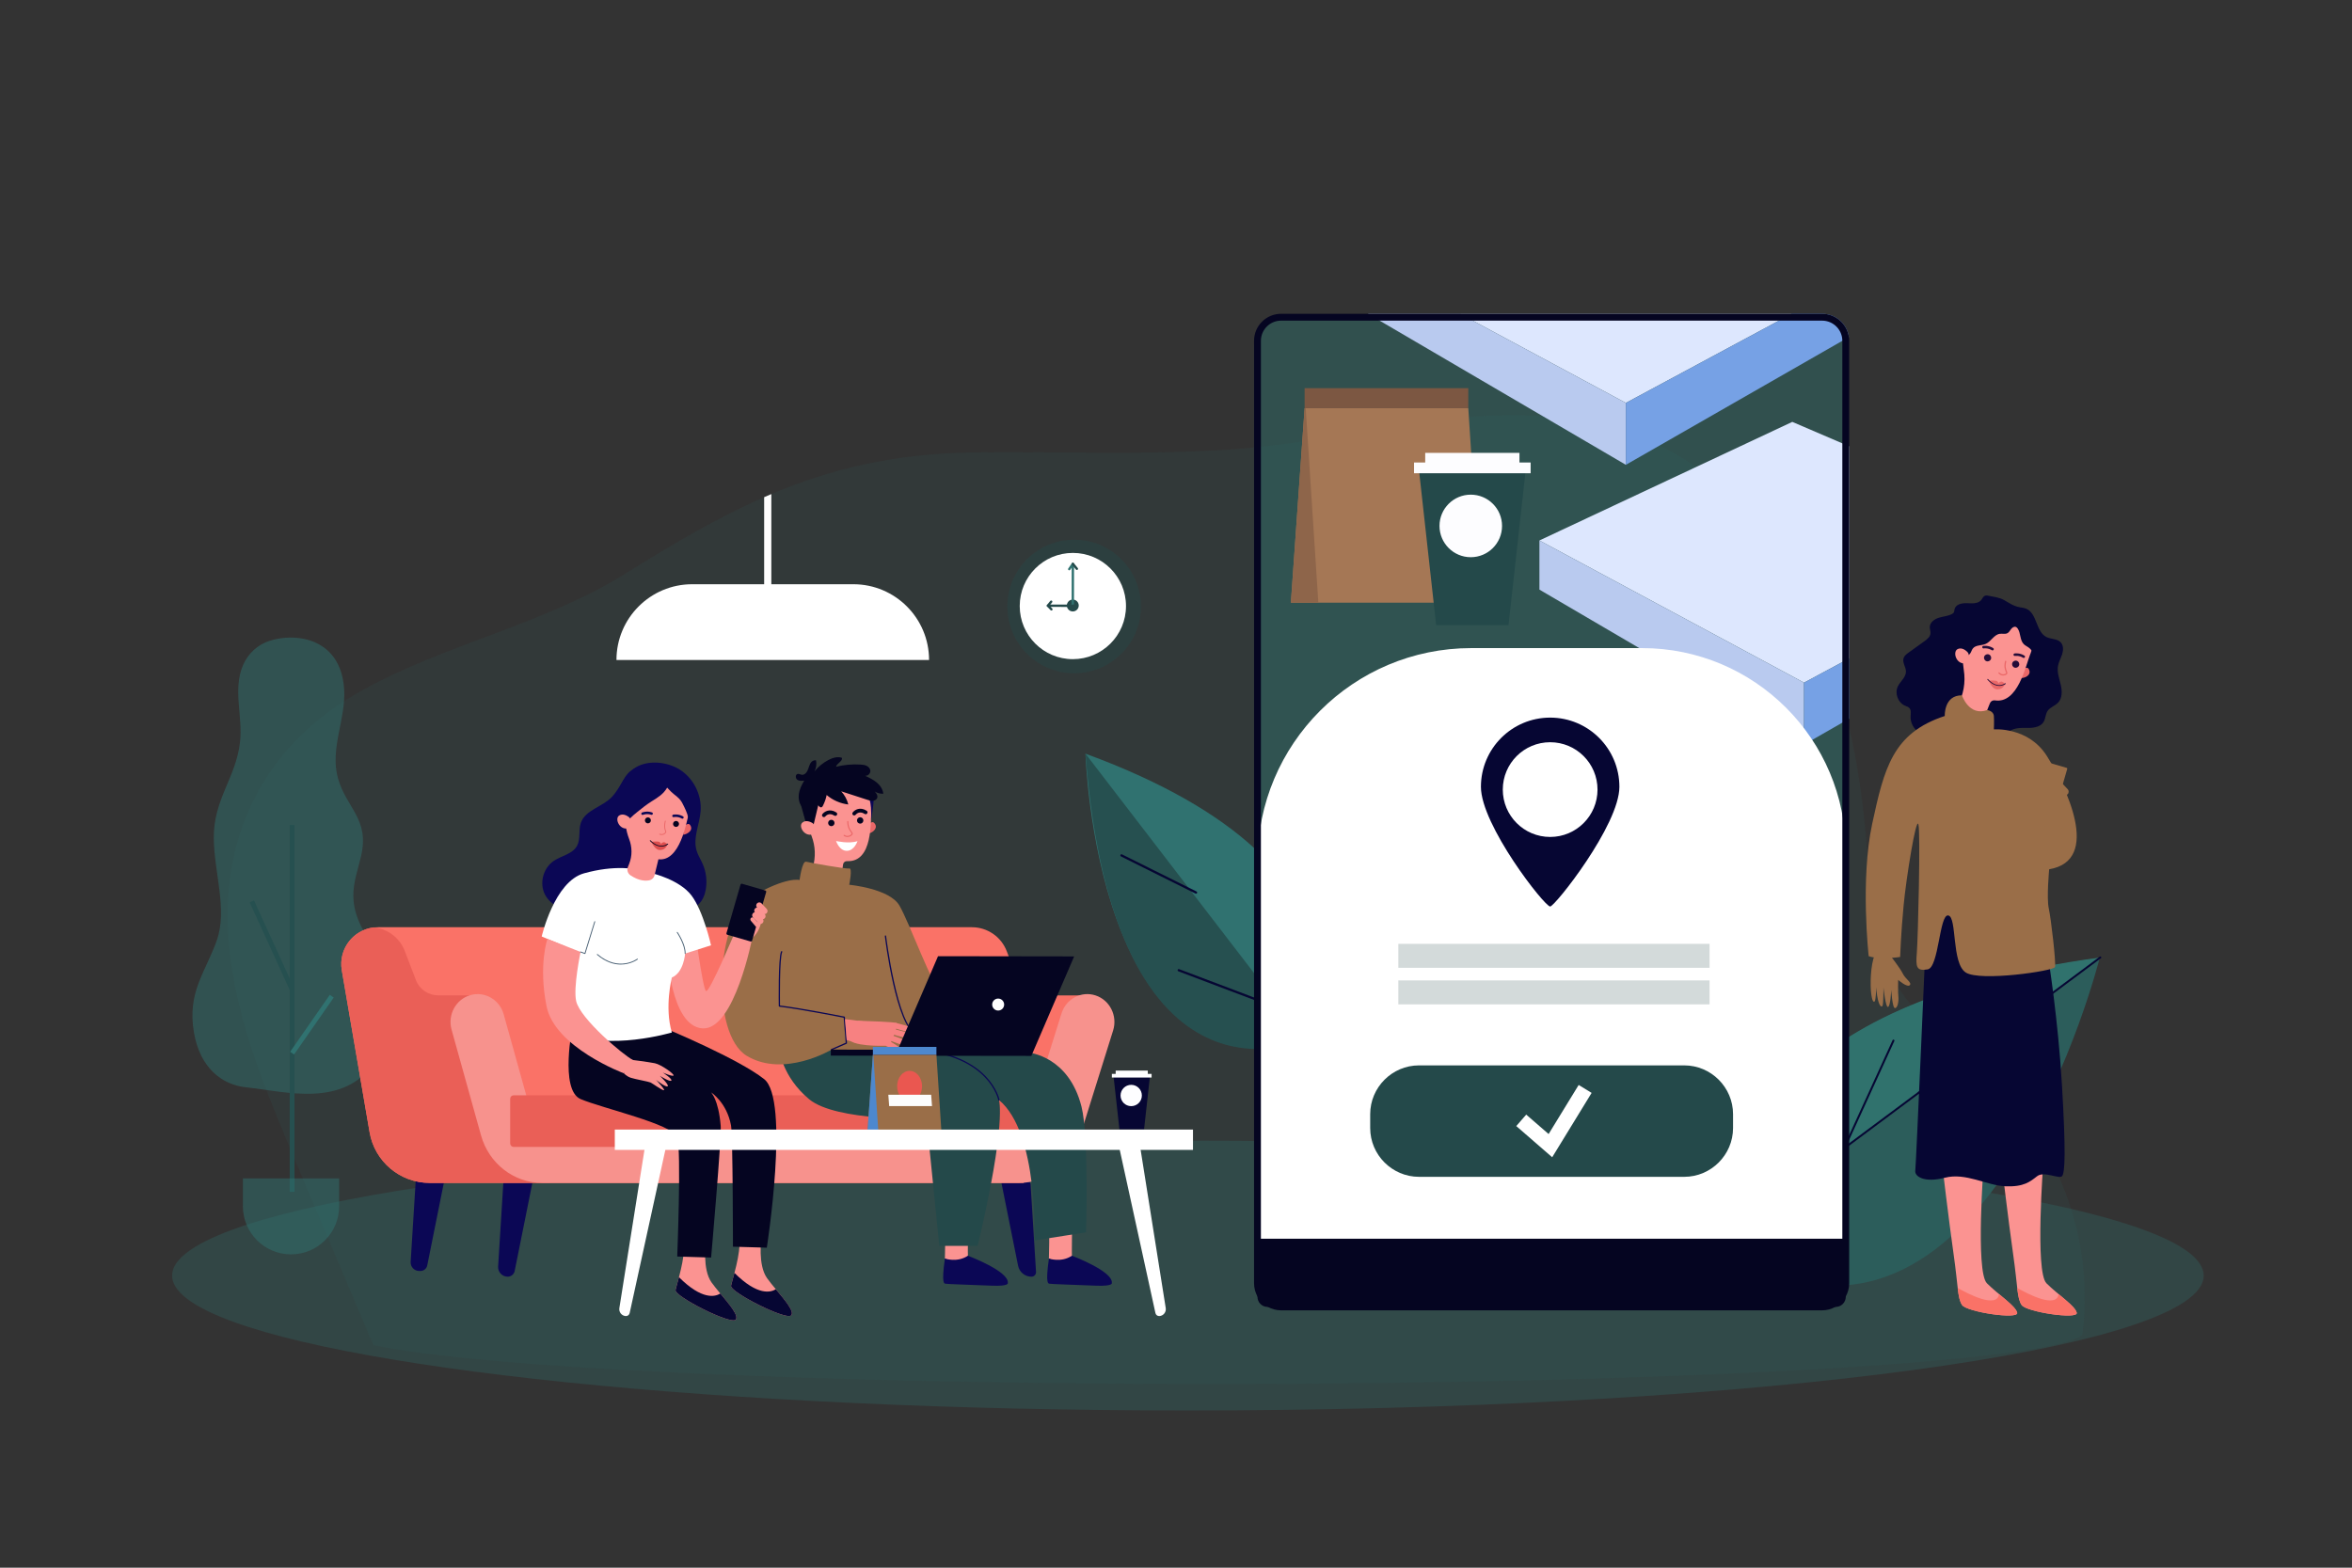 <?xml version="1.0" encoding="utf-8"?>
<!-- Generator: Adobe Illustrator 25.2.1, SVG Export Plug-In . SVG Version: 6.00 Build 0)  -->
<svg version="1.1" id="Ñëîé_1" xmlns="http://www.w3.org/2000/svg" xmlns:xlink="http://www.w3.org/1999/xlink" x="0px" y="0px"
	 viewBox="0 0 3000 2000" style="enable-background:new 0 0 3000 2000;" xml:space="preserve">
<rect x="0" y="0" width="3000" height="2000" fill="#333333" stroke="none"/>
<style type="text/css">
	.st0{display:none;fill:#FFFFFF;}
	.st1{display:none;}
	.st2{display:inline;fill:#BDD1F9;}
	.st3{display:inline;}
	.st4{fill:#BDD1F9;}
	.st5{opacity:0.1;fill:#307270;}
	.st6{opacity:0.3;fill:#307270;}
	.st7{opacity:0.5;fill:#307270;}
	.st8{fill:#265050;}
	.st9{fill:#307270;}
	.st10{fill:#0B0755;}
	.st11{fill:#FA7267;}
	.st12{fill:#EA5F57;}
	.st13{fill:#F7928D;}
	.st14{fill:#FB9391;}
	.st15{fill:#EA6868;}
	.st16{fill:#050521;}
	.st17{fill:#FFFFFF;}
	.st18{fill:#24494A;}
	.st19{fill:#9A6E48;}
	.st20{fill:#F78181;}
	.st21{fill:#060633;}
	.st22{fill:#485F73;}
	.st23{fill:#DD4E4E;}
	.st24{fill:#4D88CE;}
	.st25{fill:#EA5750;}
	.st26{fill:#FCFCFC;}
	.st27{fill:#FDFDFF;}
	.st28{fill:#2C5D5B;}
	.st29{fill:#30726D;}
	.st30{fill:#240D39;}
	.st31{opacity:0.47;fill:#30726D;}
	.st32{fill:#DDE7FE;}
	.st33{fill:#B9CAEF;}
	.st34{fill:#76A1E5;}
	.st35{fill:#A57755;}
	.st36{fill:#8E654A;}
	.st37{fill:#7C5742;}
	.st38{opacity:0.2;fill:#24494A;}
	.st39{opacity:0.4;fill:#24494A;}
</style>
<rect class="st0" width="3000" height="2000"/>
<g>
	<g>
		<g class="st1">
			<path class="st2" d="M2256.18,796.18c-0.14-0.05-0.27-0.12-0.41-0.2c-1.06-0.64-1.4-2.02-0.75-3.08
				c168.55-276.45,305.93-466.81,386.83-536.04c1.8-1.54,3.09-2.65,3.63-3.24c0.84-0.92,2.26-0.98,3.17-0.15
				c0.91,0.83,0.98,2.25,0.14,3.17c-0.72,0.8-1.97,1.87-4.03,3.63c-80.56,68.93-217.61,258.91-385.92,534.96
				C2258.29,796.16,2257.16,796.53,2256.18,796.18L2256.18,796.18z"/>
			<path class="st2" d="M2611.66,263.32c0.45,12.44-17.19,49.9-20.74,50.03c-3.55,0.13-23.87-35.95-24.31-48.39
				c-0.46-12.44,9.26-22.9,21.71-23.35C2600.75,241.16,2611.21,250.88,2611.66,263.32L2611.66,263.32z"/>
			<g class="st3">
				<path class="st4" d="M2686.91,252.14c-9.45,7.67-49.06,15.94-51.25,13.24c-2.19-2.7,14.01-39.78,23.46-47.45
					c9.45-7.67,23.33-6.24,31,3.21C2697.79,230.59,2696.35,244.47,2686.91,252.14L2686.91,252.14z"/>
				<path class="st4" d="M2635.48,343.1c-12.22-2.36-44.75-27.98-44.07-31.47c0.67-3.49,40.4-15.16,52.63-12.8
					c12.22,2.36,20.22,14.19,17.86,26.41C2659.53,337.47,2647.71,345.46,2635.48,343.1L2635.48,343.1z"/>
				<path class="st4" d="M2456.71,435.25c3.01,20.68-19.66,86.38-25.56,87.24c-5.91,0.85-46.33-55.67-49.33-76.35
					c-3.01-20.68,11.33-39.88,32-42.89C2434.51,400.24,2453.71,414.57,2456.71,435.25L2456.71,435.25z"/>
				<path class="st4" d="M2510.9,564.08c-20.83-1.73-79.73-38.6-79.24-44.55c0.5-5.94,64.67-32.6,85.5-30.88
					c20.83,1.73,36.31,20.01,34.58,40.84C2550.01,550.33,2531.73,565.81,2510.9,564.08L2510.9,564.08z"/>
				<path class="st4" d="M2384.56,496.55c9.16,23.88-0.2,108.4-7.02,111.02c-6.81,2.62-70.3-53.98-79.46-77.85
					c-9.16-23.88,2.77-50.66,26.66-59.82C2348.62,460.74,2375.4,472.67,2384.56,496.55L2384.56,496.55z"/>
				<path class="st4" d="M2465.45,667.76c-25.13-4.73-92.2-57.02-90.85-64.2c1.35-7.17,82.83-31.54,107.96-26.81
					c25.13,4.73,41.68,28.93,36.95,54.06C2514.79,655.94,2490.58,672.49,2465.45,667.76L2465.45,667.76z"/>
				<path class="st4" d="M2326.47,585.88c9.15,23.88-0.21,108.4-7.02,111.02c-6.81,2.62-70.3-53.97-79.46-77.85
					c-9.16-23.88,2.77-50.66,26.65-59.82C2290.53,550.07,2317.31,562,2326.47,585.88L2326.47,585.88z"/>
				<path class="st4" d="M2407.36,757.1c-25.13-4.73-92.19-57.03-90.84-64.21c1.35-7.17,82.83-31.54,107.96-26.81
					c25.13,4.73,41.68,28.93,36.95,54.06C2456.7,745.27,2432.49,761.82,2407.36,757.1L2407.36,757.1z"/>
				<path class="st4" d="M2223.04,690.18c17.56,18.59,41.11,100.31,35.8,105.32c-5.31,5.02-85.56-23.13-103.12-41.72
					c-17.56-18.59-16.73-47.9,1.86-65.47C2176.17,670.76,2205.47,671.59,2223.04,690.18L2223.04,690.18z"/>
				<path class="st4" d="M2353.31,846.34c-25.53-1.55-98.6-45.06-98.16-52.35c0.44-7.28,78.23-41.65,103.76-40.1
					c25.53,1.55,44.97,23.5,43.42,49.03C2400.79,828.45,2378.84,847.89,2353.31,846.34L2353.31,846.34z"/>
			</g>
			<path class="st2" d="M2563.72,316.93c0.46,12.64-17.46,50.7-21.07,50.83c-3.6,0.13-24.24-36.52-24.71-49.16
				c-0.46-12.64,9.42-23.26,22.05-23.72C2552.64,294.42,2563.26,304.29,2563.72,316.93L2563.72,316.93z"/>
			<path class="st2" d="M2586.14,398.32c-12.42-2.4-45.46-28.43-44.78-31.98c0.69-3.54,41.05-15.4,53.47-13
				c12.42,2.4,20.55,14.41,18.15,26.83C2610.58,392.6,2598.57,400.72,2586.14,398.32L2586.14,398.32z"/>
			<path class="st2" d="M2512.44,364.96c2.12,17.85-18.82,73.82-23.91,74.42c-5.09,0.61-38.59-48.89-40.71-66.73
				c-2.12-17.84,10.62-34.03,28.47-36.16C2494.12,334.37,2510.31,347.11,2512.44,364.96L2512.44,364.96z"/>
			<path class="st2" d="M2552.15,482.71c-17.65-3.4-64.59-40.39-63.62-45.43c0.98-5.04,58.31-21.88,75.96-18.47
				c17.64,3.41,29.19,20.48,25.78,38.12C2586.86,474.58,2569.79,486.12,2552.15,482.71L2552.15,482.71z"/>
		</g>
		<path class="st5" d="M2657.08,1693.9c-0.34,3.11-0.71,6.21-1.13,9.3c-43.32,34.88-522.8,62.36-1107.9,62.36
			c-511.89,0-942.94-21.03-1071.79-49.66c-2.78-6.34-5.49-12.68-8.16-18.99c-1.87-4.44-3.75-8.88-5.63-13.32
			c-28.07-66.3-56.12-132.6-84.19-198.88c-38.01-89.79-76.38-180.95-85.9-276.49c-13.47-135.38,40.14-256.5,172.08-328.91
			c105.07-57.67,231.38-83.97,331.52-146.45c62.35-38.91,119.41-72.59,178.7-98.57c3.05-1.35,6.1-2.67,9.16-3.96
			c76.26-32.27,156.82-51.7,257.51-53.07c147.05-2,287.96,7.89,433.52-15.96c127.2-20.84,263.29-51.93,390.27-13.01
			c228.8,70.12,300.05,334.15,315.27,523.75c4.88,60.82,4.11,127.86,37.64,183.04c30.74,50.57,86.96,86.65,128.95,129.45
			C2629.33,1468.48,2668.93,1583.42,2657.08,1693.9z"/>
		<path class="st6" d="M2810.84,1627.35c0,4.42-1.25,8.81-3.72,13.14c-50.51,88.91-609.64,158.96-1291.95,158.96
			c-596.93,0-1099.58-53.61-1249.83-126.57c-29.87-14.49-45.81-29.77-45.81-45.53c0-12.65,10.26-24.96,29.73-36.83
			c126.93-77.35,645.51-135.28,1265.92-135.28c688.92,0,1252.27,71.43,1293.27,161.56
			C2810.03,1620.29,2810.84,1623.82,2810.84,1627.35z"/>
		<g>
			<path class="st7" d="M387.71,815.06c25.58,5.29,48.62,23.76,51.24,63.93c2.48,38.03-18.29,75.68-8.02,113.35
				c10.55,38.67,40.65,51.9,29.66,99.72c-3.91,17.03-10.22,33.64-9.9,51.52c0.67,37.47,26.85,60.36,39.64,89.76
				c16.51,37.94,10.4,90.2-11.58,121.38c-41.79,59.28-112.68,38-165.4,32.37c-30.63-3.26-58.26-25.18-65.92-69.63
				c-8.89-51.6,14.39-76.48,28.94-117.28c14.16-39.72-3.27-86.48-3.69-130.85c-0.47-49.6,28.19-76.83,33.46-122.4
				c3.81-32.96-9.47-66.9,3.74-98.04c7-16.48,19.95-26.66,33.3-31.09C356.42,813.43,372.51,811.92,387.71,815.06L387.71,815.06z"/>
			<polygon class="st8" points="375.65,1520.58 369.55,1520.58 369.55,1052.53 375.65,1052.53 375.65,1520.58 			"/>
			<polygon class="st8" points="369.82,1263.66 318.46,1151.26 324.01,1148.74 375.37,1261.12 369.82,1263.66 			"/>
			<polygon class="st9" points="375.1,1345.31 370.09,1341.83 420.67,1269.15 425.67,1272.62 375.1,1345.31 			"/>
			<path class="st7" d="M371.2,1600.27L371.2,1600.27c-33.89,0-61.37-27.48-61.37-61.36v-35.58h122.73v35.58
				C432.57,1572.8,405.09,1600.27,371.2,1600.27L371.2,1600.27z"/>
			<path class="st10" d="M679.74,1505.6l-23.26,115.85c-0.85,4.25-4.59,7.31-8.92,7.31l0,0c-7.05,0-12.64-5.95-12.2-12.99
				l6.87-110.17H679.74L679.74,1505.6z"/>
			<path class="st10" d="M1276.65,1505.6l21.92,109.16c1.63,8.14,8.79,14,17.09,14l0,0c3.35,0,6.01-2.83,5.8-6.18l-6.95-111.53
				c-0.19-3.07-2.73-5.45-5.8-5.45H1276.65L1276.65,1505.6z"/>
			<path class="st10" d="M568.28,1498.3l-23.31,116.05c-0.83,4.13-4.45,7.1-8.66,7.1h-1.62c-6.29,0-11.28-5.31-10.89-11.58
				l6.95-111.56H568.28L568.28,1498.3z"/>
			<path class="st11" d="M1298.25,1250.5l-14.13-36.97c-7.04-18.44-24.73-30.61-44.46-30.61H482.33
				c-29.16,0-51.29,26.25-46.36,54.98l35.46,206.62c6.41,37.35,38.8,64.66,76.7,64.66h757.55l80.24-239.23h-59.41
				C1313.97,1269.95,1302.73,1262.21,1298.25,1250.5L1298.25,1250.5z"/>
			<path class="st12" d="M558.76,1269.8c-12.54,0-23.79-7.74-28.27-19.45l-14.13-36.97c-6.43-16.84-21.76-28.43-39.41-30.3
				c-26.44,2.98-45.61,27.73-40.99,54.68l35.46,206.62c6.41,37.35,38.8,64.66,76.7,64.66h153.14l-83.1-239.23H558.76L558.76,1269.8z
				"/>
			<path class="st13" d="M1299.53,1509.18H691.86c-36.35,0-68.31-24.76-78.31-60.68l-37.58-134.95
				c-5.25-18.86,5.37-38.54,23.73-43.93c18.36-5.4,37.5,5.52,42.76,24.39l32.17,115.53c4.71,16.91,19.76,28.58,36.89,28.58h569.02
				c16.66,0,31.42-11.05,36.52-27.36l36.9-117.87c5.85-18.68,25.33-28.94,43.51-22.94c18.18,6.02,28.17,26.03,22.32,44.71
				l-42.72,136.46C1366.24,1485.73,1334.91,1509.18,1299.53,1509.18L1299.53,1509.18z"/>
			<path class="st12" d="M1341.37,1397.37H655.14c-2.43,0-4.4,1.98-4.4,4.4v56.99c0,2.43,1.97,4.4,4.4,4.4h686.24
				c2.43,0,4.4-1.96,4.4-4.4v-56.99C1345.77,1399.35,1343.8,1397.37,1341.37,1397.37L1341.37,1397.37z"/>
			<path class="st14" d="M1367.55,1558.82c0,0-0.62,43.42-0.29,44.04c0.34,0.62-3.17,6.06-3.17,6.06l-13.7,2.46l-12.5-5.76
				c0,0,1.1-40.37-0.21-46.75C1336.37,1552.51,1367.55,1558.82,1367.55,1558.82L1367.55,1558.82z"/>
			<path class="st10" d="M1337.89,1605.62c0,0,15.79,5.53,29.29-3.61c0,0,52.58,19.71,50.97,34.69c0,0,2.24,4.47-20.54,3.51
				c-22.78-0.97-58.18-1.98-59.13-2.51C1337.52,1637.17,1333.06,1639.58,1337.89,1605.62L1337.89,1605.62z"/>
			<path class="st14" d="M1234.89,1558.82c0,0-0.63,43.42-0.29,44.04c0.34,0.62-3.17,6.06-3.17,6.06l-13.7,2.46l-12.5-5.76
				c0,0,1.1-40.37-0.21-46.75C1203.72,1552.51,1234.89,1558.82,1234.89,1558.82L1234.89,1558.82z"/>
			<path class="st10" d="M1205.23,1605.62c0,0,15.79,5.53,29.29-3.61c0,0,52.58,19.71,50.97,34.69c0,0,2.24,4.47-20.54,3.51
				c-22.78-0.97-58.19-1.98-59.14-2.51S1200.41,1639.58,1205.23,1605.62L1205.23,1605.62z"/>
			<path class="st15" d="M1108.02,1052c0,0,4.13-4.95,6.68-2.46c6.51,6.33-1.4,12.66-6.32,13.71L1108.02,1052L1108.02,1052z"/>
			<path class="st14" d="M1111.77,1032.49l-0.04,0c0.08-0.56,0.17-1.12,0.23-1.68c2.76-25.01-16.11-47.42-41.66-48.55
				c-21.29-0.94-40.43,13.96-44.72,34.83c-1.59,7.75-1.04,15.34,1.17,22.24c2.9,10.62,5.49,19.72,8.45,27.38
				c4.89,12.66,5.35,26.6,1.63,39.65l-2.93,10.26c25.17,17.19,38.83,5.3,38.83,5.3l2.61-19.14c0.34-2.5,2.54-4.3,5.06-4.18
				c0.02,0,0.03,0,0.05,0C1113.85,1100.11,1110.13,1047.43,1111.77,1032.49L1111.77,1032.49z"/>
			<path class="st16" d="M1064.42,1050.38c0.25-2.24-1.36-4.25-3.6-4.5c-2.24-0.25-4.25,1.37-4.5,3.6c-0.25,2.24,1.36,4.25,3.6,4.5
				C1062.16,1054.23,1064.17,1052.62,1064.42,1050.38L1064.42,1050.38z"/>
			<path class="st16" d="M1101.22,1047.15c0.25-2.24-1.36-4.25-3.6-4.5c-2.24-0.25-4.25,1.37-4.5,3.6c-0.25,2.24,1.36,4.25,3.6,4.5
				C1098.96,1051,1100.97,1049.39,1101.22,1047.15L1101.22,1047.15z"/>
			<path class="st16" d="M1050.61,1042.46c-0.42-0.05-0.83-0.2-1.18-0.47c-1.05-0.8-1.25-2.3-0.45-3.35
				c2.41-3.16,9.22-7.68,17.79-2.15c1.11,0.72,1.43,2.2,0.71,3.3c-0.72,1.11-2.2,1.42-3.3,0.71c-7.03-4.55-11.22,0.8-11.39,1.03
				C1052.25,1042.22,1051.42,1042.55,1050.61,1042.46L1050.61,1042.46z"/>
			<path class="st16" d="M1089.29,1040.32c-0.42-0.05-0.83-0.2-1.18-0.47c-1.05-0.8-1.25-2.3-0.45-3.35
				c2.41-3.17,9.22-7.69,17.79-2.15c1.11,0.72,1.43,2.19,0.71,3.3c-0.72,1.11-2.19,1.43-3.3,0.71c-7.03-4.55-11.22,0.8-11.39,1.03
				C1090.92,1040.09,1090.09,1040.41,1089.29,1040.32L1089.29,1040.32z"/>
			<polygon class="st16" points="1020.71,1023.77 1029.26,1054.51 1037.35,1053.81 1046.29,1016.35 1020.71,1023.77 			"/>
			<path class="st14" d="M1038.67,1053c-0.55-1.48-1.65-2.69-3.05-3.44c-2.87-1.54-8.03-3.45-12.07-0.21
				c-5.93,4.75,3.25,20.11,14.66,14.24C1038.21,1063.59,1041.59,1060.89,1038.67,1053L1038.67,1053z"/>
			<path class="st15" d="M1083.62,1067.35c-4.1,1.47-7.33-1.01-7.37-1.04c-0.31-0.24-0.36-0.68-0.12-0.99
				c0.24-0.31,0.69-0.36,0.99-0.12c0.15,0.12,3.75,2.83,8-0.26c0.69-0.5,1.07-0.93,1.12-1.27c0.07-0.48-0.44-1.17-1.14-2.12
				c-1.62-2.19-4.34-5.85-4.47-13.47c-0.01-0.39,0.31-0.71,0.7-0.72s0.71,0.31,0.72,0.7c0.13,7.16,2.57,10.47,4.19,12.65
				c0.88,1.18,1.57,2.11,1.4,3.18c-0.12,0.76-0.64,1.44-1.69,2.21C1085.16,1066.67,1084.38,1067.08,1083.62,1067.35L1083.62,1067.35
				z"/>
			<path class="st17" d="M1066.46,1072.93c0,0,16.3,3.86,27.3,0.14c0,0-4,12.42-13.71,12.37
				C1070.34,1085.39,1066.46,1072.93,1066.46,1072.93L1066.46,1072.93z"/>
			<path class="st10" d="M1106.65,1014.82c0,0,5.77,5.08,4.38,31.66c0,0,5.38-29.21,2.46-32.81
				C1110.58,1010.07,1106.65,1014.82,1106.65,1014.82L1106.65,1014.82z"/>
			<path class="st16" d="M1018.85,1013.87c0.69-6.43,3.62-12.41,6.91-17.98c-3.06,0.39-6.47,0.65-8.93-1.23
				c-2.45-1.87-2.39-6.71,0.63-7.33c1.76-0.36,3.44,0.84,5.21,1.08c4.05,0.56,7-3.76,8.3-7.64c1.3-3.88,2.44-8.45,6.14-10.2
				c1.16-0.55,2.48-0.74,3.75-0.58c0.94,4.72,0.24,9.75-1.94,14.04c4.86-5.94,10.93-10.89,17.73-14.45
				c5.29-2.77,11.54-4.71,17.2-2.8c1.19,4.61-6.47,6.78-7.45,11.44c10.16-2.52,20.71-3.48,31.16-2.82c2.69,0.17,5.45,0.46,7.87,1.65
				c2.42,1.19,4.47,3.45,4.71,6.14c0.31,3.53-3.1,6.9-6.62,6.54c5.16,2.42,10.39,4.88,14.76,8.54c4.37,3.66,7.85,8.73,8.39,14.41
				c-3.81,0.04-7.62-0.93-10.95-2.78c2.29,2.14,4.26,5.37,3.08,8.28c-0.88,2.15-3.28,3.36-5.59,3.5c-2.32,0.14-4.59-0.58-6.79-1.3
				c-11.14-3.61-22.29-7.22-33.43-10.83c4.35,4.72,7.5,10.55,9.05,16.78c-10.13-1.21-19.87-5.47-27.62-12.08
				c-0.95,4.77-2.57,9.41-4.8,13.74c-0.35,0.68-0.75,1.38-1.42,1.75c-2.26,1.22-4.07-2.13-6.1-3.71c-2.48-1.93-6.13-1.1-8.89,0.41
				c-4.76,2.6-8.07,6.38-11.71,0.74C1019.03,1023.37,1018.38,1018.27,1018.85,1013.87L1018.85,1013.87z"/>
			<path class="st18" d="M1312.3,1342.96c0,0,50.87,4.13,67.19,68.93c9.48,37.66,5.76,160.3,5.76,160.3l-65.96,10.34
				c0,0,5.92-137.04-45.17-179.26c0,0,10.34,27.82-27.09,186.2h-48.95l-16.32-162.21c0,0-115.18,3.84-149.73-24.95
				c-34.55-28.79-38.02-63.25-38.02-63.25l162.8-24.74L1312.3,1342.96L1312.3,1342.96z"/>
			<path class="st19" d="M1019.87,1122.67c0,0,3.2-24.63,8.32-23.35c5.12,1.28,50.55,9.54,55.03,8.61c4.48-0.93,0,20.82,0,20.82
				s51.14,4.65,63.94,26.41c12.8,21.75,42.56,104.38,53.44,111.42c10.88,7.03,32.35,26.62,32.35,26.62l-88.48,49.77l-83.81-3.91
				c0,0-60.62,36.33-107.97,8.04c-47.35-28.29-39.03-176.75,5.76-202.98C1003.23,1117.87,1019.87,1122.67,1019.87,1122.67
				L1019.87,1122.67z"/>
			<path class="st10" d="M1168.83,1320.49c-0.11,0-0.22-0.02-0.32-0.06c-25.61-11.18-39.3-121.47-39.88-126.15
				c-0.05-0.44,0.26-0.85,0.7-0.91c0.43-0.04,0.85,0.26,0.9,0.71c0.14,1.13,14.15,114.05,38.92,124.87c0.41,0.18,0.6,0.65,0.42,1.06
				C1169.44,1320.31,1169.14,1320.49,1168.83,1320.49L1168.83,1320.49z"/>
			<path class="st10" d="M1060.66,1339.85c-0.31,0-0.61-0.18-0.74-0.48c-0.18-0.41,0.01-0.88,0.42-1.06l18.35-8.03l-2.56-31.92
				c-6.15-1.21-57.5-11.2-82.1-14.07c-0.4-0.04-0.71-0.39-0.71-0.8c-0.04-2.48-0.92-60.94,2.95-69.64c0.18-0.41,0.66-0.59,1.07-0.41
				c0.41,0.18,0.59,0.67,0.41,1.06c-3.5,7.89-2.91,61.45-2.82,68.27c26.42,3.16,81.56,14.01,82.12,14.12
				c0.35,0.08,0.62,0.38,0.65,0.74l2.66,33.11c0.03,0.33-0.17,0.67-0.48,0.8l-18.88,8.25
				C1060.88,1339.84,1060.77,1339.85,1060.66,1339.85L1060.66,1339.85z"/>
			<path class="st10" d="M1274.12,1404.07c-0.38,0-0.72-0.27-0.79-0.67c-0.11-0.56-11.76-56.75-103.78-63.4
				c-0.45-0.03-0.78-0.41-0.75-0.86c0.03-0.45,0.43-0.79,0.86-0.74c93.33,6.74,105.14,64.14,105.25,64.72
				c0.08,0.44-0.21,0.86-0.65,0.94C1274.22,1404.07,1274.17,1404.07,1274.12,1404.07L1274.12,1404.07z"/>
			<path class="st20" d="M1094.26,1302.22c0,0,1.27,0.03,3.4,0.11c10.51,0.32,41.93,1.41,45.58,2.69
				c4.39,1.54-8.82,28.96-8.82,28.96s-37.76,2.07-49.91-6.03S1094.26,1302.22,1094.26,1302.22L1094.26,1302.22z"/>
			<path class="st20" d="M1129.44,1334.15c0,0,21.06,9.52,22.93,7.45c1.87-2.09-16.49-12.73-16.49-12.73L1129.44,1334.15
				L1129.44,1334.15z"/>
			<path class="st20" d="M1135.17,1327.4c0,0,31.19,12.83,33.54,8.52c2.36-4.31-32.15-15.45-32.15-15.45L1135.17,1327.4
				L1135.17,1327.4z"/>
			<path class="st20" d="M1139.32,1319.84c0,0,32.19,10.05,34.16,5.55c1.97-4.49-33.38-12.57-33.38-12.57L1139.32,1319.84
				L1139.32,1319.84z"/>
			<path class="st20" d="M1140.95,1311.72c0,0,30.07,9.82,31.95,5.32c1.88-4.52-31.16-12.33-31.16-12.33L1140.95,1311.72
				L1140.95,1311.72z"/>
			<polygon class="st20" points="1101.44,1303.11 1077.72,1300.15 1079.9,1326.97 1092.11,1329.69 1101.44,1303.11 			"/>
			<polygon class="st16" points="1370.1,1220.14 1196.47,1219.88 1141.84,1346.85 1315.48,1347.09 1370.1,1220.14 			"/>
			<polygon class="st16" points="1059.7,1339.05 1175.94,1339.22 1175.93,1346.89 1059.69,1346.73 1059.7,1339.05 			"/>
			<path class="st17" d="M1265.52,1281.62c-0.02-4.22,3.38-7.66,7.6-7.68c4.22-0.03,7.66,3.39,7.69,7.6
				c0.02,4.22-3.38,7.66-7.6,7.69C1268.98,1289.25,1265.54,1285.85,1265.52,1281.62L1265.52,1281.62z"/>
			<path class="st14" d="M884.65,1173.46c0,0,11.47,88.43,15.91,90.88c4.45,2.45,36.99-75.43,36.99-75.43l22.31,6.08
				c0,0-22.81,119.62-63.84,116.96c-41.04-2.64-45.02-98.24-45.02-98.24L884.65,1173.46L884.65,1173.46z"/>
			<path class="st14" d="M971.15,1579.87c0,0-4.84,33.84,7.25,50.77c12.09,16.93,37.07,41.09,30.62,47.55
				c-6.45,6.44-78.17-29.82-76.56-37.88c1.61-8.07,12.89-41.11,10.48-60.44H971.15L971.15,1579.87z"/>
			<path class="st21" d="M936.81,1623.93c-1.97,7.47-3.77,13.51-4.35,16.38c-1.61,8.06,70.11,44.31,76.56,37.88
				c4.78-4.79-7.72-19.32-19.44-33.42C983,1648.92,966.29,1653.32,936.81,1623.93L936.81,1623.93z"/>
			<path class="st14" d="M900.35,1585.34c0,0-4.83,33.84,7.25,50.77c12.09,16.93,37.07,41.09,30.62,47.55
				c-6.45,6.45-78.17-29.82-76.56-37.88c1.61-8.06,12.89-41.11,10.48-60.44H900.35L900.35,1585.34z"/>
			<path class="st10" d="M866.9,981.73c17.62,11.06,28.33,32.27,26.76,53.02c-1.28,16.91-9.97,33.81-5.25,50.1
				c1.77,6.1,5.3,11.52,7.86,17.33c4.39,10,5.81,21.28,4.05,32.05c-1.22,7.42-4.12,14.88-9.78,19.82
				c-3.87,3.37-8.74,5.35-13.56,7.13c-10.43,3.87-21.28,7.15-32.4,7.33c-11.13,0.18-22.67-3.02-30.73-10.7
				c-5.43-5.15-9.66-12.46-16.93-14.22c-2.49-0.6-5.1-0.46-7.65-0.32c-9.92,0.56-19.99,1.16-29.38,4.43
				c-10,3.48-19.01,9.93-29.47,11.61c-14.95,2.4-30.96-6.71-36.54-20.79c-5.58-14.08-0.15-31.68,12.38-40.17
				c9.92-6.73,23.96-8.7,29.73-19.22c4.83-8.82,1.57-20.06,4.94-29.53c5.85-16.48,27.66-20.18,39.61-32.95
				c11.57-12.36,15.49-29.16,31.08-38.08C827.9,969.26,851.53,972.09,866.9,981.73L866.9,981.73z"/>
			<path class="st16" d="M730.46,1308.05c0,0-16.96,82.45,10.05,94.07c27.02,11.61,117.87,32.06,123.3,48.68
				c5.43,16.63,0,152.24,0,152.24l43.22,1.28c0,0,13.51-153.16,12.25-168.03c-2.91-34.17-12.36-42.71-12.36-42.71
				s20.08,12.63,25.51,42.18c2.41,13.1,2.45,154.72,2.45,154.72l43.2,1.27c0,0,29.6-189.09-3.44-215.1
				c-33.04-26-123.57-63.66-123.57-63.66L730.46,1308.05L730.46,1308.05z"/>
			<path class="st17" d="M831.98,1114.13c0,0,34.65,8.06,49.96,28.21c15.31,20.14,24.98,63.66,24.98,63.66l-33.04,10.49
				c0,0-1.61,24.17-16.92,30.62c0,0-9.67,37.87,0,70.11c0,0-81.39,24.17-131.36,0l-4.03-109.6l-30.62-12.89
				c0,0,16.12-70.11,53.99-80.59C782.83,1103.65,811.13,1106.87,831.98,1114.13L831.98,1114.13z"/>
			<path class="st14" d="M698.27,1197.8l42.25,16.66c0,0-9.5,45.33-5.62,62.69c5.06,22.61,60.84,69.46,72.44,75.16l-11.61,16.99
				c0,0-88.18-32.96-98.65-85.75C686.6,1230.76,698.27,1197.8,698.27,1197.8L698.27,1197.8z"/>
			<path class="st22" d="M873.89,1217.04c0,0-0.01,0-0.01,0c-0.31-0.01-0.55-0.27-0.55-0.57c0.26-11.52-9.87-26.52-9.98-26.68
				c-0.17-0.26-0.11-0.6,0.15-0.77c0.26-0.18,0.6-0.11,0.78,0.15c0.43,0.62,10.44,15.46,10.17,27.31
				C874.44,1216.8,874.19,1217.04,873.89,1217.04L873.89,1217.04z"/>
			<path class="st22" d="M791.8,1230.53c-8.61,0-19.13-2.87-30.29-12.42c-0.24-0.2-0.26-0.54-0.06-0.79
				c0.2-0.24,0.55-0.26,0.79-0.06c27.14,23.21,50.24,6.06,50.47,5.88c0.25-0.18,0.6-0.14,0.78,0.11c0.19,0.24,0.14,0.6-0.1,0.79
				C813.25,1224.14,804.65,1230.53,791.8,1230.53L791.8,1230.53z"/>
			<path class="st22" d="M746.12,1217.04c-0.06,0-0.13-0.01-0.19-0.04l-5.6-2.01c-0.29-0.11-0.44-0.42-0.34-0.71
				c0.11-0.3,0.43-0.44,0.72-0.35l5.05,1.83l12.36-40.14c0.09-0.3,0.4-0.47,0.7-0.36c0.3,0.09,0.46,0.39,0.37,0.7l-12.53,40.7
				c-0.04,0.14-0.15,0.26-0.28,0.33C746.29,1217.01,746.21,1217.04,746.12,1217.04L746.12,1217.04z"/>
			<path class="st15" d="M873,1053.69c0,0,4.71-4.37,6.91-1.59c5.63,7.08-3.61,12.42-8.61,12.84L873,1053.69L873,1053.69z"/>
			<path class="st14" d="M844.58,979.98c-21.58-3.76-42.92,9.47-49.19,30.46c-2.06,6.9-2.33,13.86-1.12,20.43
				c2.27,16.18,4.23,29.25,8.14,39.37c3.97,10.25,4.18,21.58,0.1,31.79l-1.63,4.08c-1.54,3.87-0.16,8.3,3.31,10.61
				c10.71,7.15,19.04,7.37,24.12,6.33c3.25-0.67,5.81-3.16,6.58-6.39l4.94-20.41l0,0c27.45,3.28,35.82-46.82,39.35-61.38l-0.04,0
				c0.15-0.54,0.31-1.08,0.44-1.63C885.48,1008.88,869.68,984.35,844.58,979.98L844.58,979.98z"/>
			<path class="st10" d="M831.09,1022.39c-6.47,4.03-12.42,8.83-18.35,13.62c-6.27,5.07-12.8,10.49-15.75,18
				c-5.61-6.89-8.13-15.76-9.95-24.47c-0.84-4.04-1.57-8.16-1.18-12.26c0.56-5.81,3.31-11.15,6.02-16.32
				c3.49-6.68,7.2-13.62,13.38-17.94c4.08-2.86,8.97-4.37,13.87-5.34c11.42-2.27,23.54-1.84,34.37,2.43
				c10.83,4.28,20.24,12.61,24.71,23.35c5.77,13.84,2.97,29.58,0.08,44.3c0-6.4-2.77-12.43-5.48-18.22
				c-1.76-3.77-3.58-7.61-6.49-10.59c-4.95-5.08-6.78-4.68-15.34-14.1C846.13,1013.17,839.19,1017.35,831.09,1022.39L831.09,1022.39
				z"/>
			<path class="st14" d="M804.33,1045.88c-0.36-1.54-1.3-2.87-2.58-3.79c-2.64-1.89-7.49-4.43-11.9-1.74
				c-6.47,3.95,0.66,20.29,12.68,15.94C802.53,1056.29,806.21,1054.05,804.33,1045.88L804.33,1045.88z"/>
			<path class="st16" d="M865.88,1052.39c0.69-1.98-0.36-4.16-2.35-4.85c-1.98-0.69-4.16,0.36-4.85,2.35
				c-0.69,1.99,0.36,4.16,2.35,4.85C863.03,1055.43,865.2,1054.37,865.88,1052.39L865.88,1052.39z"/>
			<path class="st16" d="M830.01,1047.85c0.69-1.99-0.36-4.16-2.35-4.84c-1.99-0.69-4.16,0.36-4.85,2.35
				c-0.69,1.99,0.36,4.16,2.35,4.85C827.15,1050.88,829.32,1049.83,830.01,1047.85L830.01,1047.85z"/>
			<path class="st23" d="M851.34,1077.19c0,0-2.75-2.92-4.75-2.74c-2.01,0.17-3.49,2.29-3.49,2.29s-0.72-2.52-3.04-2.98
				c-2.32-0.46-9.18,0.12-9.18,0.12s4.2,11.02,11.48,10.57c7.27-0.45,8.82-6.94,8.82-6.94L851.34,1077.19L851.34,1077.19z"/>
			<path class="st16" d="M844.07,1080.03c-8.29,0.22-14.96-7.1-15.05-7.19c-0.19-0.22-0.18-0.56,0.04-0.76
				c0.22-0.2,0.56-0.18,0.76,0.04c0.44,0.49,10.85,11.88,21.6,4.26c0.24-0.17,0.58-0.11,0.75,0.13c0.17,0.24,0.11,0.58-0.13,0.75
				C849.32,1079.18,846.62,1079.96,844.07,1080.03L844.07,1080.03z"/>
			<path class="st10" d="M819.12,1039.59c-0.44-0.13-0.81-0.45-1-0.9c-0.34-0.8,0.03-1.73,0.83-2.08c0.24-0.1,6.01-2.47,12.7-0.15
				c0.83,0.29,1.26,1.19,0.98,2.01c-0.29,0.83-1.26,1.25-2.01,0.98c-5.58-1.93-10.37,0.05-10.42,0.07
				C819.84,1039.68,819.46,1039.7,819.12,1039.59L819.12,1039.59z"/>
			<path class="st10" d="M858.32,1042.31c-0.4-0.21-0.72-0.58-0.83-1.06c-0.19-0.85,0.34-1.7,1.19-1.9
				c0.26-0.06,6.3-1.39,12.52,2.13c0.76,0.43,1.03,1.4,0.6,2.16c-0.43,0.76-1.42,1.02-2.16,0.6c-5.15-2.91-10.21-1.81-10.26-1.8
				C859.02,1042.53,858.64,1042.47,858.32,1042.31L858.32,1042.31z"/>
			<path class="st15" d="M844.96,1065.18c-1.05,0.13-2.31,0.04-3.81-0.4c-0.3-0.09-0.47-0.4-0.38-0.7c0.09-0.3,0.4-0.47,0.7-0.38
				c5.19,1.53,6.92-1.66,7.28-2.51c-2.95-6.38-0.74-13.58-0.64-13.89c0.09-0.3,0.41-0.46,0.7-0.37c0.3,0.09,0.46,0.41,0.37,0.7
				c-0.02,0.07-2.22,7.26,0.69,13.29c0.06,0.13,0.07,0.28,0.03,0.41C849.87,1061.38,848.76,1064.72,844.96,1065.18L844.96,1065.18z"
				/>
			<path class="st14" d="M795.74,1369.29c0,0,3.58,3.99,9.07,5.76c5.49,1.77,22.31,4.79,24.86,5.91c2.55,1.12,14.33,9.84,17.05,9.93
				c2.72,0.09-9.92-13.22-9.92-13.22s12.38,9.85,14.77,8.18c2.4-1.68-9.96-13.39-9.96-13.39s13.04,8.27,14.68,6.12
				c1.63-2.16-10.94-10.28-10.94-10.28s12.5,5.52,13.76,3.78c1.26-1.74-15.65-13.9-23.74-15.61c-8.1-1.71-33.75-4.88-33.75-4.88
				L795.74,1369.29L795.74,1369.29z"/>
			<path class="st21" d="M866.02,1629.4c-1.97,7.47-3.77,13.51-4.35,16.38c-1.61,8.06,70.11,44.33,76.56,37.88
				c4.78-4.78-7.72-19.32-19.44-33.42C912.2,1654.4,895.49,1658.79,866.02,1629.4L866.02,1629.4z"/>
			<path class="st14" d="M932.98,1188.03c0,0,6.39-14.63,14.67-20.3c8.28-5.68,14.67-3.43,14.67-3.43l8.98-5.61
				c0,0,5.21,28.46-16.4,41.28C953.09,1201.05,932.98,1188.03,932.98,1188.03L932.98,1188.03z"/>
			<path class="st16" d="M946.51,1127.49l29.67,8.58c0.84,0.24,1.33,1.12,1.08,1.96l-17.93,61.98c-0.24,0.85-1.12,1.33-1.97,1.09
				l-29.67-8.58c-0.84-0.24-1.33-1.12-1.08-1.96l17.93-61.98C944.79,1127.73,945.67,1127.25,946.51,1127.49L946.51,1127.49z"/>
			<path class="st14" d="M975.09,1166.2c0.96,0,1.93-0.35,2.69-1.06c1.59-1.5,1.68-3.99,0.19-5.58l-6.62-7.1
				c-1.49-1.59-3.98-1.66-5.57-0.18c-1.59,1.48-1.68,3.97-0.19,5.56l6.62,7.1C972.98,1165.77,974.03,1166.2,975.09,1166.2
				L975.09,1166.2z"/>
			<path class="st14" d="M972.57,1172.74c0.96,0,1.93-0.35,2.69-1.06c1.59-1.5,1.68-3.99,0.19-5.58l-6.62-7.1
				c-1.48-1.59-3.98-1.66-5.57-0.18c-1.59,1.48-1.68,3.98-0.19,5.56l6.62,7.1C970.47,1172.32,971.52,1172.74,972.57,1172.74
				L972.57,1172.74z"/>
			<path class="st14" d="M969.92,1178.77c0.96,0,1.93-0.35,2.69-1.06c1.59-1.5,1.68-3.99,0.19-5.58l-6.62-7.09
				c-1.49-1.6-3.98-1.68-5.57-0.2c-1.59,1.48-1.68,3.98-0.19,5.56l6.62,7.1C967.81,1178.35,968.87,1178.77,969.92,1178.77
				L969.92,1178.77z"/>
			<path class="st14" d="M965.75,1182.71c0.6,0,1.2-0.2,1.7-0.62c1.11-0.94,1.25-2.58,0.31-3.7l-6.04-7.13
				c-0.94-1.12-2.6-1.25-3.7-0.32c-1.11,0.94-1.25,2.6-0.31,3.7l6.04,7.15C964.26,1182.41,965,1182.71,965.75,1182.71
				L965.75,1182.71z"/>
			<g>
				<polygon class="st19" points="1194.42,1345.52 1113.4,1345.52 1106.6,1441.82 1113.4,1441.82 1194.42,1441.82 1200.67,1441.82 
					1194.42,1345.52 				"/>
				<polygon class="st24" points="1113.4,1345.52 1106.6,1441.82 1113.4,1441.82 1113.94,1441.82 1120.2,1441.82 1113.94,1345.52 
					1113.4,1345.52 				"/>
				<polygon class="st24" points="1194.42,1335.6 1113.4,1335.6 1113.4,1345.52 1194.42,1345.52 1194.42,1335.6 				"/>
				<path class="st25" d="M1176.1,1385.74c0-10.81-7.12-19.57-15.9-19.57c-8.78,0-15.9,8.77-15.9,19.57
					c0,10.81,7.12,19.57,15.9,19.57C1168.98,1405.31,1176.1,1396.54,1176.1,1385.74L1176.1,1385.74z"/>
				<polygon class="st26" points="1187.71,1396.68 1133.06,1396.68 1134.15,1411.1 1188.8,1411.1 1187.71,1396.68 				"/>
			</g>
			<g>
				<polygon class="st21" points="1466.85,1372.35 1420.25,1372.35 1427.82,1440.69 1459.27,1440.69 1466.85,1372.35 				"/>
				<path class="st27" d="M1456.46,1397.58c0-7.5-6.09-13.59-13.59-13.59c-7.5,0-13.59,6.09-13.59,13.59
					c0,7.51,6.08,13.6,13.59,13.6C1450.37,1411.19,1456.46,1405.1,1456.46,1397.58L1456.46,1397.58z"/>
				<polygon class="st27" points="1468.88,1370.02 1418.21,1370.02 1418.21,1374.69 1468.88,1374.69 1468.88,1370.02 				"/>
				<polygon class="st27" points="1464.03,1365.83 1423.06,1365.83 1423.06,1370.49 1464.03,1370.49 1464.03,1365.83 				"/>
			</g>
			<g>
				<polygon class="st17" points="1521.66,1441.07 784.19,1441.07 784.19,1467 1521.66,1467 1521.66,1441.07 				"/>
				<g>
					<path class="st17" d="M797.93,1678.99L797.93,1678.99c-5.09-0.46-8.73-5.13-7.93-10.18l33.86-213.42l27.16,0.8l-47.87,218.98
						C802.62,1677.57,800.38,1679.21,797.93,1678.99z"/>
				</g>
				<g>
					<path class="st17" d="M1478.98,1678.99L1478.98,1678.99c5.09-0.46,8.73-5.13,7.93-10.18l-33.86-213.42l-27.16,0.8l47.87,218.98
						C1474.29,1677.57,1476.52,1679.21,1478.98,1678.99z"/>
				</g>
			</g>
		</g>
		<g>
			<path class="st28" d="M2221.08,1606.95c0,0-96.33-309.28,457.07-384.75C2678.15,1222.2,2538.28,1780.21,2221.08,1606.95
				L2221.08,1606.95z"/>
			<path class="st29" d="M2678.99,1221.47l-463.14,344.98C2211.18,1480.45,2248.41,1280.2,2678.99,1221.47L2678.99,1221.47z"/>
			<path class="st21" d="M2235.33,1553.12c-0.35-0.02-0.69-0.2-0.92-0.5c-0.42-0.55-0.3-1.33,0.25-1.75l443.59-330.41
				c0.56-0.41,1.34-0.29,1.75,0.25c0.42,0.56,0.3,1.34-0.25,1.75l-443.59,330.4C2235.9,1553.07,2235.61,1553.14,2235.33,1553.12
				L2235.33,1553.12z"/>
			<path class="st21" d="M2600.31,1409.74c-0.01,0-0.03,0-0.04,0l-152.96-14.54c-0.69-0.06-1.19-0.68-1.12-1.36
				c0.06-0.67,0.65-1.17,1.32-1.13c0.01,0,0.03,0,0.04,0l152.96,14.54c0.69,0.06,1.19,0.68,1.13,1.36
				C2601.57,1409.29,2600.98,1409.79,2600.31,1409.74L2600.31,1409.74z"/>
			<path class="st21" d="M2352.33,1465.98c-0.15-0.01-0.3-0.04-0.44-0.11c-0.63-0.29-0.91-1.03-0.62-1.66l62.72-137.17
				c0.29-0.63,1.02-0.9,1.66-0.62c0.63,0.29,0.9,1.03,0.62,1.66l-62.71,137.17C2353.32,1465.74,2352.83,1466.01,2352.33,1465.98
				L2352.33,1465.98z"/>
		</g>
		<g>
			<path class="st9" d="M1664.96,1326.58c0,0,123.59-216.84-280.43-365.07C1384.53,961.52,1397.61,1404.57,1664.96,1326.58
				L1664.96,1326.58z"/>
			<path class="st8" d="M1384.53,961.52l280.43,365.07C1664.96,1326.58,1421.75,1440.04,1384.53,961.52L1384.53,961.52z"/>
			<path class="st21" d="M1429.66,1092.51c0.05,0.04,0.11,0.06,0.16,0.09l95.08,47.37c0.72,0.35,1.59,0.07,1.95-0.66
				c0.35-0.72,0.04-1.59-0.66-1.95l-95.08-47.37c-0.72-0.36-1.59-0.07-1.96,0.65C1428.83,1091.32,1429.06,1092.1,1429.66,1092.51
				L1429.66,1092.51z"/>
			<path class="st21" d="M1502.68,1238.99c0.09,0.06,0.19,0.12,0.3,0.15l131.47,49.75c0.75,0.28,1.59-0.09,1.87-0.84
				c0.29-0.75-0.08-1.59-0.85-1.88l-131.47-49.76c-0.75-0.29-1.59,0.09-1.88,0.85C1501.89,1237.91,1502.13,1238.62,1502.68,1238.99
				L1502.68,1238.99z"/>
		</g>
		<g>
			<path class="st21" d="M2537,760.14c-1.87-0.4-3.91-0.77-5.61,0.1c-1.99,1.02-2.83,3.37-4.22,5.13
				c-4.01,5.06-11.66,4.48-18.11,4.15c-6.45-0.33-14.61,1.39-16.01,7.69c-0.32,1.43-0.24,3.03-1.04,4.26
				c-0.52,0.79-1.34,1.33-2.17,1.78c-5.16,2.83-11.29,3.11-16.9,4.85c-5.62,1.75-11.35,5.96-11.49,11.84
				c-0.06,2.76,1.15,5.47,0.88,8.22c-0.42,4.36-4.3,7.44-7.86,9.99c-6.67,4.79-13.33,9.57-20,14.36c-2.65,1.9-5.46,4.02-6.46,7.13
				c-1.82,5.63,3.09,11.31,3.05,17.23c-0.06,7.27-7.19,12.26-10.36,18.81c-4.24,8.75,0.11,20.61,9,24.55
				c2.06,0.91,4.39,1.52,5.88,3.21c2.4,2.74,1.54,6.89,1.4,10.53c-0.32,7.82,3.7,15.7,10.23,20.04c12.84,8.53,30.09,2.42,45.33,4.81
				c9.28,1.44,17.74,6.09,26.77,8.68c10.54,3.03,21.88,3.19,32.51,0.48c1.19-0.31,2.4-0.66,3.37-1.41c2.41-1.88,2.51-5.39,3.6-8.24
				c3.25-8.47,14.45-9.93,23.51-9.66c9.06,0.26,20.04-0.11,24.53-7.99c2.37-4.17,2.16-9.5,4.77-13.52
				c3.16-4.88,9.56-6.56,13.55-10.79c5.54-5.86,5.18-15.11,3.32-22.96c-1.86-7.86-4.89-15.8-3.49-23.76
				c0.92-5.26,3.72-9.98,5.33-15.08c1.61-5.09,1.78-11.27-1.9-15.14c-4.47-4.71-12.21-3.81-18.05-6.66
				c-13.68-6.69-11.82-30.25-25.85-36.16c-2.76-1.16-5.79-1.42-8.74-1.97c-7.89-1.49-13.15-5.54-19.92-9.27
				C2550.09,762.21,2543.47,761.49,2537,760.14L2537,760.14z"/>
			<g>
				<path class="st15" d="M2580.2,853.8c0,0,5.45-3.76,7.29-0.61c4.71,8.06-4.87,12.16-10.03,11.85L2580.2,853.8L2580.2,853.8z"/>
				<path class="st14" d="M2589.28,835.51l-0.04-0.01c0.24-0.53,0.47-1.06,0.69-1.61c9.61-24.01-2.93-51.4-27.92-59.54
					c-20.83-6.79-43.89,2.71-53.88,22.21c-3.71,7.24-5.25,14.91-4.96,22.36c-0.05,14.21,0.06,25.89,1.64,35.6
					c2.61,16.02-0.33,32.44-8.43,46.49l-0.98,1.71c19.45,21.89,34.95,13.99,34.95,13.99l7.84-19.59c1.02-2.54,3.66-4.06,6.37-3.63
					C2573.75,898.12,2583.81,849.18,2589.28,835.51L2589.28,835.51z"/>
				<path class="st15" d="M2557.44,872.54c0,0-2.66-3.1-4.71-3.03c-2.05,0.09-3.66,2.17-3.66,2.17s-0.61-2.59-2.95-3.17
					c-2.34-0.58-9.34-0.32-9.34-0.32s3.75,11.41,11.18,11.3c7.42-0.11,9.3-6.65,9.3-6.65L2557.44,872.54L2557.44,872.54z"/>
				<path class="st30" d="M2539.44,840.88c0.94-2.34-0.2-5.01-2.55-5.94c-2.35-0.93-5.01,0.2-5.95,2.54
					c-0.94,2.36,0.2,5.01,2.55,5.95C2535.84,844.37,2538.5,843.23,2539.44,840.88L2539.44,840.88z"/>
				<path class="st30" d="M2575.27,849.06c0.94-2.34-0.2-5.01-2.55-5.94c-2.34-0.95-5.01,0.2-5.95,2.54
					c-0.94,2.34,0.2,5.01,2.55,5.94C2571.67,852.55,2574.33,851.4,2575.27,849.06L2575.27,849.06z"/>
				<path class="st30" d="M2549.91,875.08c-8.45-0.16-14.88-7.92-14.97-8.03c-0.19-0.23-0.16-0.57,0.08-0.76
					c0.23-0.2,0.58-0.15,0.77,0.08c0.42,0.52,10.47,12.6,21.77,5.36c0.25-0.17,0.59-0.09,0.75,0.17c0.16,0.25,0.09,0.59-0.17,0.75
					C2555.3,874.47,2552.51,875.14,2549.91,875.08L2549.91,875.08z"/>
				<path class="st30" d="M2529.19,827.02c-0.4-0.23-0.7-0.63-0.79-1.12c-0.16-0.87,0.43-1.71,1.3-1.87
					c0.26-0.04,6.53-1.08,12.64,2.76c0.75,0.47,0.98,1.48,0.51,2.22c-0.47,0.76-1.54,0.96-2.22,0.52c-5.09-3.2-10.3-2.33-10.36-2.32
					C2529.88,827.27,2529.5,827.19,2529.19,827.02L2529.19,827.02z"/>
				<path class="st30" d="M2569.05,836.66c-0.4-0.23-0.7-0.64-0.79-1.12c-0.16-0.88,0.43-1.72,1.3-1.87
					c0.26-0.04,6.47-1.11,12.64,2.76c0.76,0.47,0.98,1.46,0.51,2.22c-0.47,0.76-1.5,0.97-2.22,0.51c-5.1-3.2-10.3-2.32-10.36-2.32
					C2569.75,836.91,2569.37,836.83,2569.05,836.66L2569.05,836.66z"/>
				<path class="st15" d="M2551.28,860.83c-1.39-0.79-2.14-1.77-2.16-1.79c-0.27-0.35-0.2-0.86,0.16-1.13
					c0.36-0.26,0.87-0.19,1.13,0.17c0.12,0.15,2.64,3.36,7.11,1.65c0.88-0.34,1.16-0.63,1.24-0.8c0.16-0.36-0.14-1.12-0.52-2.08
					c-0.94-2.38-2.52-6.36-0.8-13.3c0.11-0.44,0.54-0.7,0.98-0.59c0.43,0.11,0.7,0.55,0.59,0.98c-1.6,6.45-0.2,9.98,0.73,12.32
					c0.52,1.31,0.93,2.34,0.5,3.32c-0.31,0.69-0.96,1.2-2.14,1.65C2555.14,862.36,2552.82,861.71,2551.28,860.83L2551.28,860.83z"/>
				<path class="st21" d="M2513.03,833.59c1.38-1.93,1.88-4.38,3.33-6.25c3.68-4.75,11.14-3.52,16.62-5.98
					c6.77-3.05,10.46-11.78,17.82-12.78c3.25-0.45,6.82,0.76,9.71-0.79c2.1-1.12,3.24-3.41,4.69-5.29c1.46-1.88,3.86-3.54,6.08-2.68
					c1,0.38,1.76,1.23,2.36,2.12c4.03,6.01,2.61,14.92,7.81,19.95c1.66,1.61,3.82,2.6,5.72,3.91c5.29,3.68,8.49,10.17,8.18,16.59
					c5.2-1.86,7.37-8.27,6.78-13.75c-0.6-5.49-3.19-10.54-4.57-15.88c-1.38-5.33-1.54-10.9-2.76-16.27
					c-1.22-5.36-3.77-10.81-8.5-13.62c-3.91-2.32-8.72-2.53-12.95-4.21c-3.71-1.47-6.86-4.05-10.32-6.03
					c-10.08-5.79-23.02-6.24-33.49-1.19c-3.7,1.79-7.06,4.19-10.39,6.59c-7.44,5.33-14.89,10.66-22.33,16
					c-3.58,2.55-7.27,5.25-9.39,9.1c-3.62,6.55-1.85,14.62,0.02,21.88c0.91,3.54,2.14,7.49,5.41,9.13
					C2499.04,837.23,2508.07,840.5,2513.03,833.59L2513.03,833.59z"/>
				<path class="st14" d="M2511.23,835.73c-0.14-1.63-0.9-3.12-2.07-4.25c-2.42-2.32-7-5.63-11.9-3.53
					c-7.19,3.08-2.31,20.82,10.6,18.15C2507.86,846.1,2511.94,844.35,2511.23,835.73L2511.23,835.73z"/>
			</g>
			<g>
				<path class="st14" d="M2606.32,1482.72c0,0-10.89,139.59,3.96,154.45c14.85,14.84,36.62,28.71,38.61,37.62
					c1.98,8.9-64.35-0.99-70.29-9.9s-4.95-23.76-10.89-65.34c-5.94-41.58-14.85-116.83-14.85-116.83H2606.32L2606.32,1482.72z"/>
				<path class="st11" d="M2648.89,1674.79c-1.35-6.06-11.87-14.43-23.13-23.82c-2.48,19.06-39.91-0.48-52.77-7.81
					c1.29,10.82,2.51,17.09,5.6,21.73C2584.54,1673.8,2650.87,1683.7,2648.89,1674.79L2648.89,1674.79z"/>
				<path class="st14" d="M2530.38,1482.72c0,0-10.89,139.59,3.96,154.45c14.85,14.84,36.62,28.71,38.61,37.62
					c1.99,8.9-64.35-0.99-70.29-9.9c-5.94-8.91-4.95-23.76-10.89-65.34c-5.94-41.58-14.85-116.83-14.85-116.83H2530.38
					L2530.38,1482.72z"/>
				<path class="st11" d="M2572.95,1674.79c-1.35-6.06-11.86-14.43-23.12-23.82c-2.48,19.06-39.91-0.48-52.77-7.81
					c1.29,10.82,2.51,17.09,5.6,21.73C2508.6,1673.8,2574.94,1683.7,2572.95,1674.79L2572.95,1674.79z"/>
				<path class="st21" d="M2612.92,1224.31c0,0,12.21,76.23,17.16,160.39c4.95,84.16,3.96,111.88,0,115.84
					c-3.96,3.96-22.77-6.93-31.68,0s-16.83,13.86-40.59,12.87s-50.49-17.83-77.22-10.89c-26.73,6.93-38.61-1.98-37.62-8.91
					c0.99-6.93,13.86-305.93,13.86-305.93l17.82-46.54h96.03l20.79,7.92L2612.92,1224.31L2612.92,1224.31z"/>
			</g>
			<g>
				<path class="st19" d="M2410.36,1218.11c0,0,13.25,16.84,16.68,23.99c3.44,7.14,12.07,11.51,8.84,14.78
					c-3.23,3.27-14.74-6.73-14.74-6.73s-0.39,16.12,0.24,21.09c0.63,4.97-0.5,14.15-4.1,14.9c-3.6,0.75-4.97-23.36-4.97-23.36
					s-0.84,20.41-4.02,21.81s-5.92-24.73-5.92-24.73s0.17,21.82-1.31,23.54c-1.48,1.72-3.74-0.1-5.68-7.81
					c-1.93-7.71-1.92-16.08-1.92-16.08s-1.03,15.33-1.8,17.13c-0.77,1.79-3.13,3.71-4.79-8.01c-1.66-11.72-1.1-37.64,4.43-50.5
					L2410.36,1218.11L2410.36,1218.11z"/>
				<path class="st19" d="M2480.58,913.43c0,0-1.29-26.6,21.91-26.35c0,0,8.92,27.1,32.18,18.81c0,0,8.03,0.87,8.53,7.55
					c0.49,6.69,0,17.08,0,17.08s43.81-3.71,67.57,33.91c23.76,37.62,70.79,133.17,2.97,144.55c0,0-3.47,36.63-0.5,50
					c2.97,13.37,9.41,69.8,7.92,74.75c-1.49,4.95-95.54,18.81-113.86,6.93c-18.32-11.88-10.89-70.79-22.28-72.77
					c-11.39-1.98-11.88,66.33-26.24,68.81c-14.36,2.48-15.35-2.97-13.86-20.8c1.48-17.82,4.95-154.93,1.98-164.34
					s-15.35,67.32-18.81,103.46c-3.46,36.14-4.45,65.84-4.45,65.84s-25.25,3.96-40.1-0.99c0,0-10.89-97.52,4.45-168.8
					C2403.36,979.77,2414.25,935.22,2480.58,913.43L2480.58,913.43z"/>
				<path class="st19" d="M2612.92,1107.1c-0.15,0-0.27-0.11-0.28-0.26c-0.02-0.59-2.28-60,0-81.55c0.02-0.15,0.16-0.26,0.3-0.25
					c0.15,0.02,0.26,0.15,0.25,0.31c-2.28,21.51-0.02,80.88,0,81.47C2613.2,1106.96,2613.08,1107.1,2612.92,1107.1
					C2612.93,1107.1,2612.92,1107.1,2612.92,1107.1L2612.92,1107.1z"/>
				<path class="st19" d="M2584.73,1040.17c0,0,7.47-17.12,17.16-23.76c9.69-6.65,17.16-4.02,17.16-4.02l10.51-6.56
					c0,0,6.1,33.32-19.19,48.31C2608.27,1055.4,2584.73,1040.17,2584.73,1040.17L2584.73,1040.17z"/>
				<path class="st19" d="M2599.89,969.13l36.07,10.43c0.61,0.18,0.96,0.81,0.79,1.43l-21.37,73.88c-0.18,0.62-0.82,0.97-1.43,0.79
					l-36.07-10.43c-0.61-0.18-0.97-0.83-0.79-1.43l21.37-73.89C2598.64,969.31,2599.28,968.96,2599.89,969.13L2599.89,969.13z"/>
				<path class="st19" d="M2634,1014.61c1.13,0,2.26-0.41,3.15-1.24c1.86-1.74,1.96-4.66,0.22-6.51l-7.75-8.31
					c-1.74-1.86-4.66-1.96-6.52-0.22c-1.86,1.74-1.96,4.65-0.23,6.51l7.75,8.31C2631.54,1014.12,2632.77,1014.61,2634,1014.61
					L2634,1014.61z"/>
				<path class="st19" d="M2631.07,1022.27c1.12,0,2.26-0.41,3.15-1.24c1.86-1.74,1.96-4.65,0.22-6.51l-7.75-8.31
					c-1.74-1.86-4.66-1.96-6.52-0.22c-1.86,1.74-1.96,4.65-0.23,6.51l7.75,8.31C2628.6,1021.77,2629.83,1022.27,2631.07,1022.27
					L2631.07,1022.27z"/>
				<path class="st19" d="M2627.96,1029.32c1.13,0,2.26-0.41,3.15-1.23c1.86-1.74,1.97-4.67,0.23-6.53l-7.75-8.3
					c-1.74-1.86-4.66-1.97-6.52-0.23c-1.86,1.74-1.96,4.65-0.22,6.53l7.75,8.3C2625.49,1028.84,2626.73,1029.32,2627.96,1029.32
					L2627.96,1029.32z"/>
				<path class="st19" d="M2623.08,1033.96c0.7,0,1.41-0.24,1.98-0.73c1.3-1.1,1.46-3.04,0.36-4.33l-7.07-8.35
					c-1.1-1.31-3.04-1.46-4.33-0.36c-1.3,1.09-1.46,3.04-0.36,4.33l7.07,8.36C2621.34,1033.58,2622.21,1033.96,2623.08,1033.96
					L2623.08,1033.96z"/>
				<path class="st19" d="M2502.64,1055.82c-7.45,0-15.78-1.62-24.54-6.1c-0.54-0.28-0.76-0.94-0.48-1.49
					c0.28-0.55,0.95-0.76,1.49-0.48c30.03,15.34,54.65-4.29,54.9-4.49c0.47-0.39,1.17-0.32,1.56,0.15c0.39,0.47,0.32,1.18-0.16,1.56
					C2535.22,1045.13,2521.82,1055.82,2502.64,1055.82L2502.64,1055.82z"/>
			</g>
		</g>
		<g>
			<path class="st17" d="M1088.39,745.34H882.94c-53.37,0-96.64,43.27-96.64,96.64l0,0h398.73l0,0
				C1185.03,788.61,1141.76,745.34,1088.39,745.34L1088.39,745.34z"/>
			<path class="st17" d="M983.84,630.33v146.28h-9.16V634.29C977.73,632.94,980.78,631.62,983.84,630.33z"/>
		</g>
		<g>
			<path class="st31" d="M2318.63,1107.73h-682.8c-19.96,0-36.29-16.33-36.29-36.29V440.53c0-19.96,16.33-36.29,36.29-36.29h682.8
				c19.96,0,36.29,16.33,36.29,36.29v630.91C2354.92,1091.4,2338.59,1107.73,2318.63,1107.73z"/>
			<g>
				<polygon class="st32" points="2358.67,569.36 2358.67,839.96 2349.91,844.67 2301.08,870.91 1963.54,689.5 2286.09,538.22 
					2349.91,565.61 				"/>
				<polygon class="st33" points="1963.54,689.5 1963.54,752.21 2301.08,949.9 2301.08,870.91 				"/>
				<polygon class="st34" points="2358.67,839.96 2358.67,916.9 2349.91,921.91 2301.08,949.9 2301.08,870.91 2349.91,844.67 				
					"/>
			</g>
			<g>
				<polygon class="st32" points="2285.37,400.3 2269.08,409.06 2073.79,514.02 1878.49,409.06 1862.21,400.3 				"/>
				<polygon class="st33" points="2073.79,514.02 2073.79,593 1759.7,409.06 1744.75,400.3 1862.21,400.3 1878.49,409.06 				"/>
				<path class="st34" d="M2358.32,429.97l-8.41,4.82L2073.79,593v-78.98l195.3-104.96l16.28-8.75h38.76
					C2341.53,400.3,2355.96,413.23,2358.32,429.97z"/>
			</g>
			<path class="st17" d="M2094.42,826.81h-217.69c-150.67,0-272.81,122.14-272.81,272.81v512.75h750.37v-525.69
				C2354.29,943.16,2237.94,826.81,2094.42,826.81z"/>
			<path class="st18" d="M2148.27,1501.35h-338.33c-34.24,0-62.25-28.01-62.25-62.25v-17.67c0-34.24,28.01-62.25,62.25-62.25h338.33
				c34.24,0,62.25,28.01,62.25,62.25v17.67C2210.51,1473.34,2182.5,1501.35,2148.27,1501.35z"/>
			<g>
				<g>
					<polygon class="st35" points="1872.82,520.74 1664.04,520.74 1646.53,768.91 1664.04,768.91 1872.82,768.91 1888.93,768.91 
						1872.82,520.74 					"/>
					<polygon class="st36" points="1664.04,520.74 1646.53,768.91 1664.04,768.91 1665.44,768.91 1681.55,768.91 1665.44,520.74 
						1664.04,520.74 					"/>
					<polygon class="st37" points="1872.82,495.19 1664.04,495.19 1664.04,520.74 1872.82,520.74 1872.82,495.19 					"/>
				</g>
				<g>
					<polygon class="st18" points="1946.36,596.87 1809.61,596.87 1831.83,797.43 1924.13,797.43 1946.36,596.87 					"/>
					<path class="st27" d="M1915.87,670.94c0-22-17.86-39.87-39.89-39.87c-22.02,0-39.88,17.87-39.88,39.87
						c0,22.04,17.86,39.92,39.88,39.92C1898.01,710.86,1915.87,692.98,1915.87,670.94L1915.87,670.94z"/>
					<polygon class="st27" points="1952.34,590.04 1803.63,590.04 1803.63,603.75 1952.34,603.75 1952.34,590.04 					"/>
					<polygon class="st27" points="1938.09,577.76 1817.87,577.76 1817.87,591.42 1938.09,591.42 1938.09,577.76 					"/>
				</g>
			</g>
			<g>
				<path class="st16" d="M2358.32,429.97c-2.36-16.74-16.79-29.66-34.19-29.66h-690.07c-19.04,0-34.51,15.49-34.51,34.52v1202.33
					c0,6.1,1.59,11.83,4.37,16.81c3.13,5.57,7.75,10.2,13.32,13.33c4.97,2.79,10.72,4.38,16.82,4.38h690.07
					c6.11,0,11.85-1.59,16.83-4.38c5.57-3.13,10.2-7.75,13.32-13.33c2.79-4.98,4.38-10.71,4.38-16.81V434.83
					C2358.67,433.18,2358.55,431.56,2358.32,429.97z M2349.91,1637.16c0,14.21-11.57,25.77-25.78,25.77h-690.07
					c-14.21,0-25.76-11.57-25.76-25.77V434.83c0-14.22,11.55-25.77,25.76-25.77h690.07c14.21,0,25.76,11.54,25.78,25.73V1637.16z"/>
				<path class="st16" d="M2341.44,1667.31h-724.68c-7.09,0-12.84-5.74-12.84-12.85v-74.13h750.37v74.13
					C2354.29,1661.56,2348.53,1667.31,2341.44,1667.31L2341.44,1667.31z"/>
			</g>
			<g>
				<path class="st21" d="M2065.55,1003.81c0-48.77-39.54-88.31-88.31-88.31s-88.31,39.54-88.31,88.31
					c0,48.77,81.1,152.67,88.31,152.67C1983.24,1156.48,2065.55,1052.59,2065.55,1003.81L2065.55,1003.81z"/>
				<path class="st17" d="M2037.65,1007.33c0-33.37-27.05-60.42-60.41-60.42c-33.37,0-60.42,27.05-60.42,60.42
					c0,33.37,27.05,60.42,60.42,60.42C2010.6,1067.75,2037.65,1040.7,2037.65,1007.33L2037.65,1007.33z"/>
			</g>
			<rect x="1783.6" y="1204.12" class="st38" width="396.96" height="30.57"/>
			<rect x="1783.6" y="1250.77" class="st38" width="396.96" height="30.57"/>
			<g>
				<polygon class="st17" points="1979.84,1476.37 1934.01,1436.6 1946.7,1421.98 1975.27,1446.77 2013.62,1384.16 2030.13,1394.28 
									"/>
			</g>
		</g>
		<g>
			<path class="st39" d="M1455.29,773.78c0-47.05-38.14-85.19-85.19-85.19c-47.05,0-85.19,38.14-85.19,85.19
				c0,47.05,38.15,85.19,85.19,85.19C1417.15,858.97,1455.29,820.83,1455.29,773.78L1455.29,773.78z"/>
			<path class="st17" d="M1436.22,773.16c0-37.43-30.34-67.77-67.77-67.77c-37.43,0-67.78,30.34-67.78,67.77
				c0,37.43,30.34,67.77,67.78,67.77C1405.87,840.93,1436.22,810.59,1436.22,773.16L1436.22,773.16z"/>
			<path class="st18" d="M1375.95,772.48c0-4.19-3.39-7.59-7.59-7.59c-4.19,0-7.59,3.4-7.59,7.59c0,4.19,3.39,7.59,7.59,7.59
				C1372.56,780.07,1375.95,776.67,1375.95,772.48L1375.95,772.48z"/>
			<path class="st9" d="M1368.37,773.99h-1.52c-0.83,0-1.51-0.67-1.51-1.51c0-0.83,0.67-1.51,1.51-1.51h0.02l0.07-46.76l-1.89,2.73
				c-0.47,0.69-1.41,0.85-2.09,0.39c-0.68-0.47-0.86-1.41-0.38-2.09l4.63-6.72c0.37-0.55,1.06-0.78,1.69-0.58
				c0.63,0.2,1.06,0.78,1.06,1.44l-0.08,53.11C1369.87,773.31,1369.2,773.99,1368.37,773.99L1368.37,773.99z"/>
			<path class="st18" d="M1373.57,727.16c-0.43,0-0.87-0.19-1.16-0.56l-5.12-6.29c-0.52-0.65-0.42-1.59,0.22-2.12
				c0.64-0.52,1.59-0.43,2.11,0.22l5.12,6.29c0.52,0.65,0.42,1.59-0.22,2.12C1374.24,727.05,1373.91,727.16,1373.57,727.16
				L1373.57,727.16z"/>
			<path class="st18" d="M1341.09,778.87c-0.4,0-0.79-0.15-1.08-0.46l-4.48-4.63c-0.42-0.44-0.54-1.08-0.31-1.63
				c0.24-0.56,0.78-0.92,1.39-0.92l0,0l35.33,0.08c0.83,0,1.51,0.67,1.51,1.51v1.52c0,0.83-0.67,1.51-1.51,1.51
				s-1.51-0.67-1.51-1.51v-0.02l-30.28-0.07l2,2.07c0.57,0.6,0.56,1.55-0.03,2.13C1341.83,778.73,1341.46,778.87,1341.09,778.87
				L1341.09,778.87z"/>
			<path class="st18" d="M1336.61,774.23c-0.33,0-0.67-0.11-0.96-0.34c-0.64-0.53-0.73-1.47-0.21-2.12l4.18-5.12
				c0.53-0.65,1.48-0.74,2.12-0.21c0.65,0.53,0.74,1.47,0.22,2.12l-4.18,5.12C1337.48,774.04,1337.04,774.23,1336.61,774.23
				L1336.61,774.23z"/>
		</g>
	</g>
</g>
</svg>
